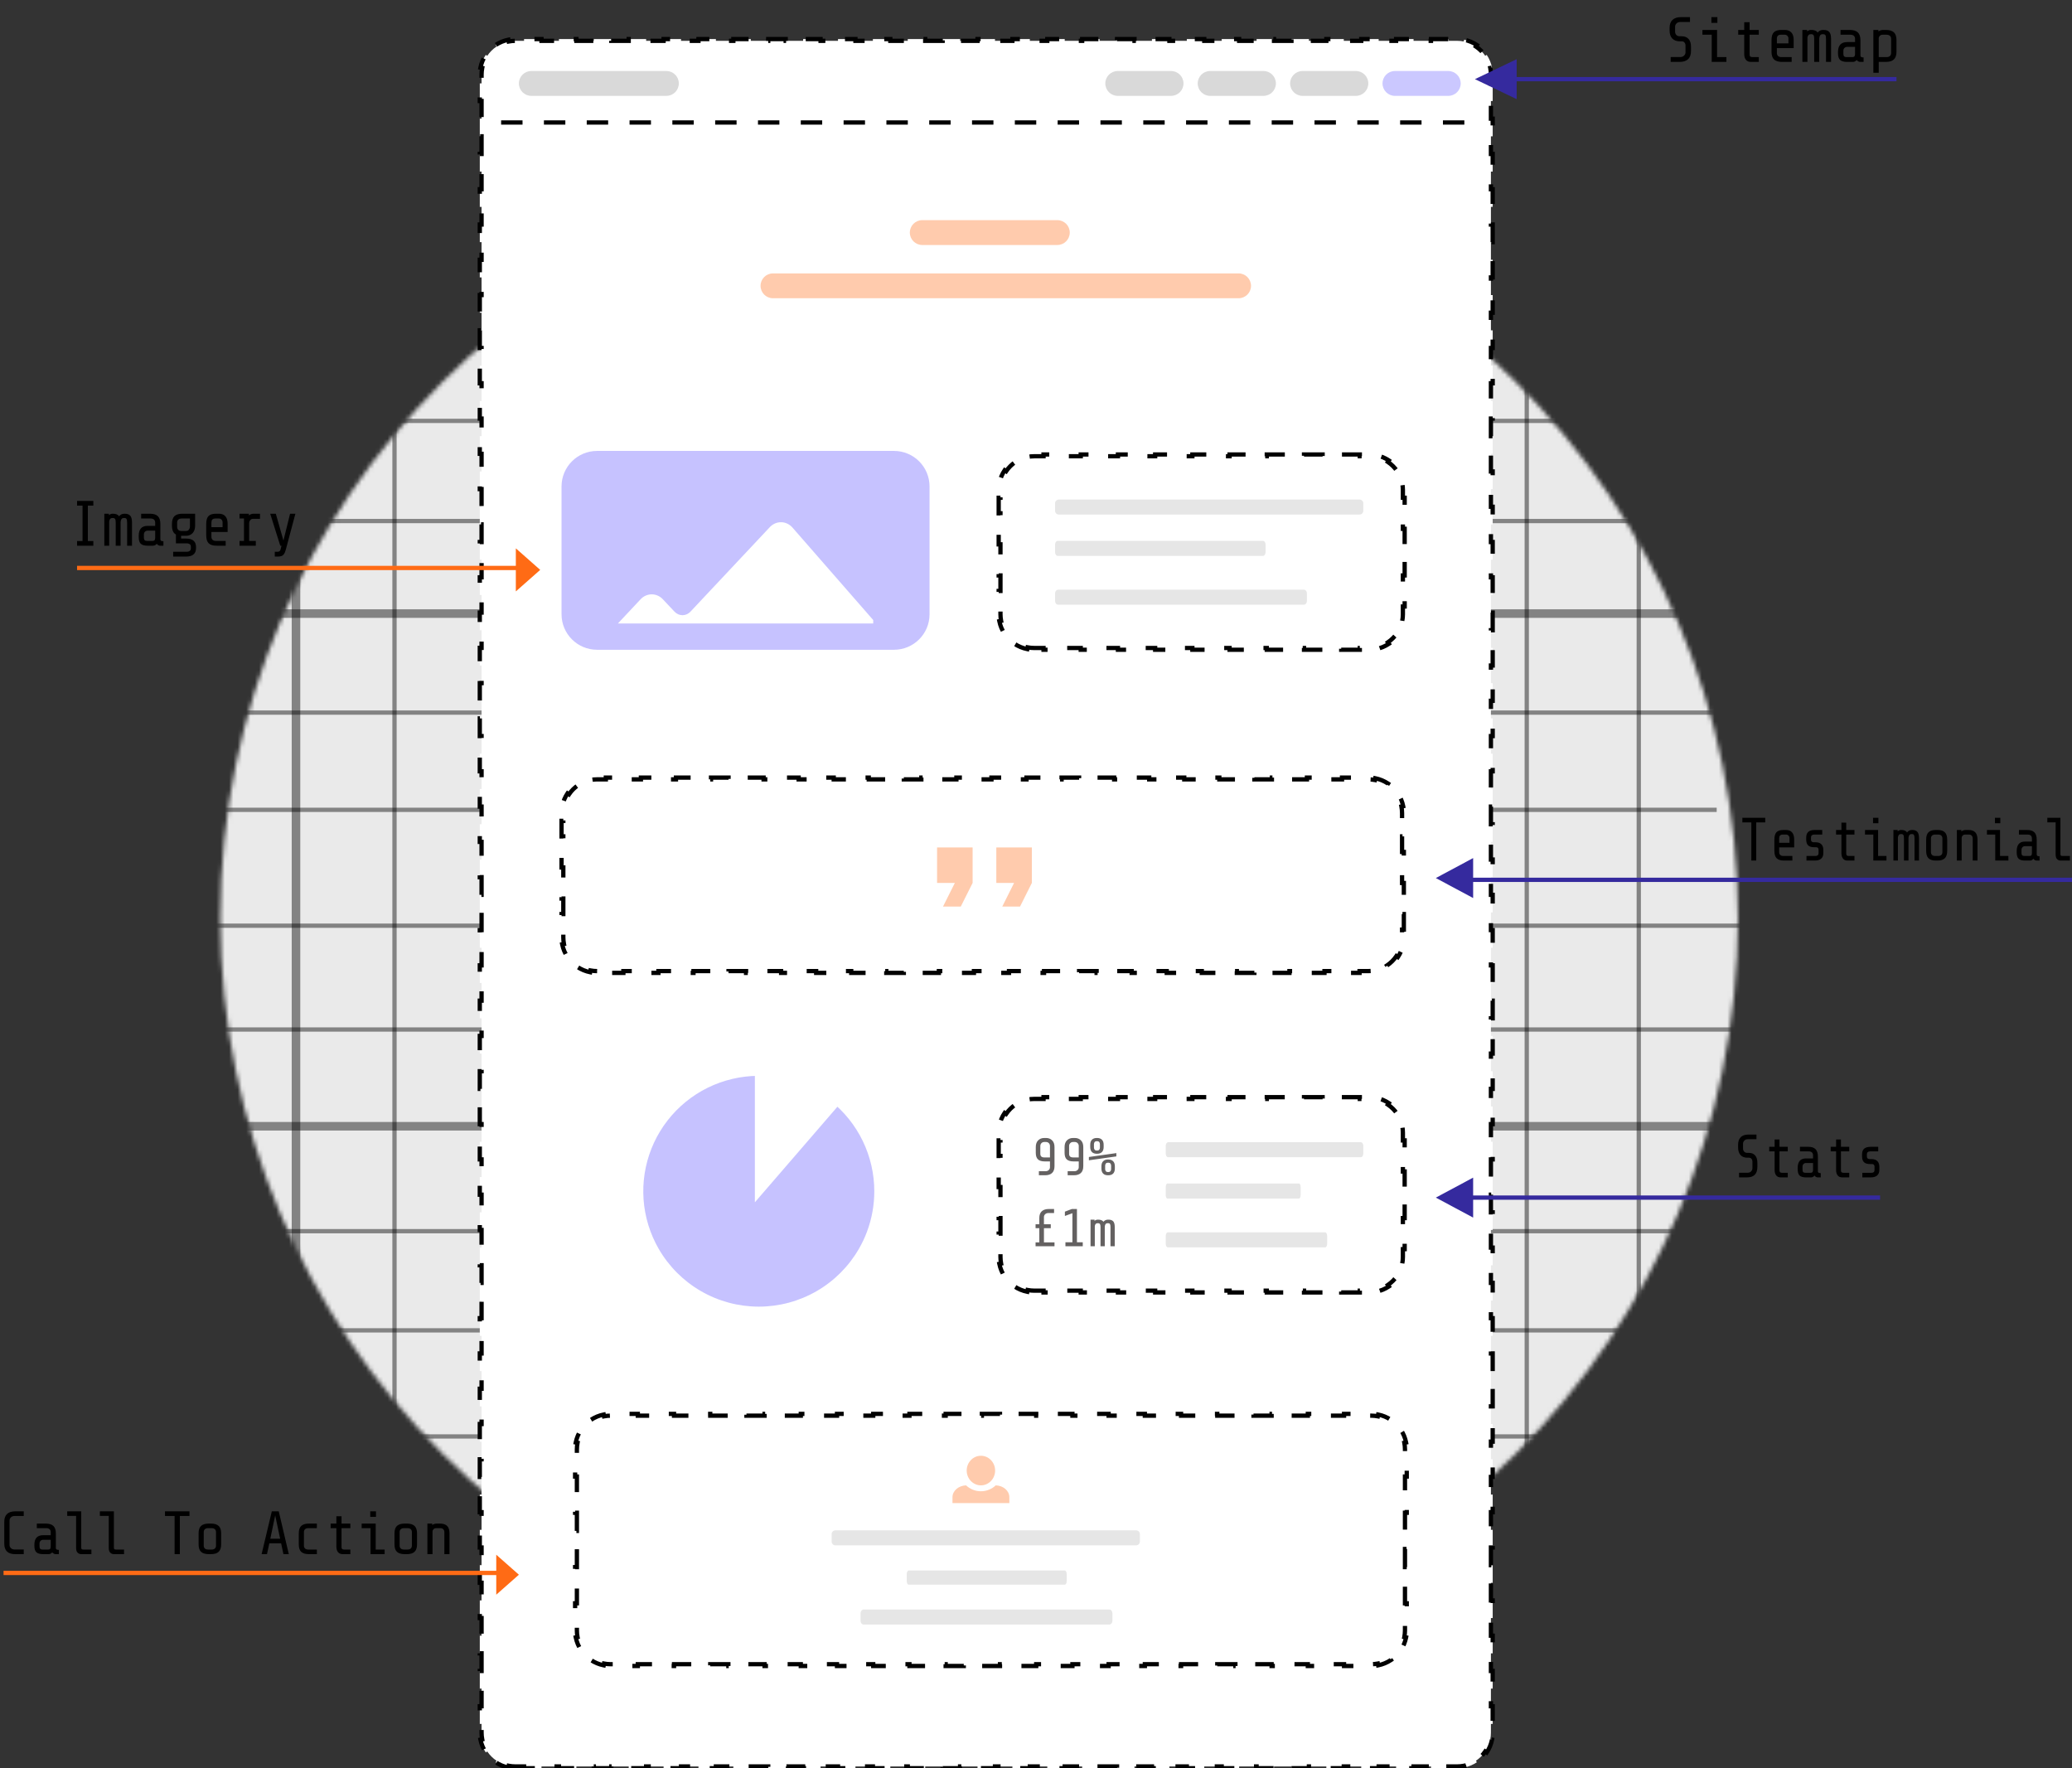 <svg width="484" height="413" viewBox="0 0 484 413" fill="none" xmlns="http://www.w3.org/2000/svg">
<rect x="0" y="0" width="484" height="413" fill="#333333" stroke="none"/>
<g id="hero-image 1" clip-path="url(#clip0_72_1456)">
<g id="Mask group">
<mask id="mask0_72_1456" style="mask-type:alpha" maskUnits="userSpaceOnUse" x="51" y="37" width="355" height="355">
<g id="Group">
<path id="Vector" d="M228.717 391.438C326.607 391.438 405.962 312.166 405.962 214.379C405.962 116.591 326.607 37.319 228.717 37.319C130.827 37.319 51.472 116.591 51.472 214.379C51.472 312.166 130.827 391.438 228.717 391.438Z" fill="#D9D9D9"/>
</g>
</mask>
<g mask="url(#mask0_72_1456)">
<g id="Group_2">
<path id="Vector_2" d="M436.275 32.273H45.578V398.167H436.275V32.273Z" fill="#EAEAEA"/>
<path id="Vector_3" d="M45.156 74.444H408.16" stroke="black" stroke-opacity="0.44"/>
<path id="Vector_4" d="M48.104 52.886H411.108" stroke="black" stroke-opacity="0.44"/>
<path id="Vector_5" d="M44.736 98.307H407.74" stroke="black" stroke-opacity="0.44"/>
<path id="Vector_6" d="M41.367 143.314H404.372" stroke="black" stroke-opacity="0.44" stroke-width="2"/>
<path id="Vector_7" d="M37.999 189.151H401.004" stroke="black" stroke-opacity="0.44"/>
<path id="Vector_8" d="M34.631 240.46H409.33" stroke="black" stroke-opacity="0.44"/>
<path id="Vector_9" d="M31.263 287.563H394.267" stroke="black" stroke-opacity="0.44"/>
<path id="Vector_10" d="M27.895 335.508H390.899" stroke="black" stroke-opacity="0.44"/>
<path id="Vector_11" d="M27.895 377.991H390.899" stroke="black" stroke-opacity="0.44" stroke-width="2"/>
<path id="Vector_12" d="M45.156 121.701H408.16" stroke="black" stroke-opacity="0.44"/>
<path id="Vector_13" d="M46.42 166.44H409.424" stroke="black" stroke-opacity="0.44"/>
<path id="Vector_14" d="M45.156 216.215H408.16" stroke="black" stroke-opacity="0.44"/>
<path id="Vector_15" d="M45.156 263.057H408.16" stroke="black" stroke-opacity="0.44" stroke-width="2"/>
<path id="Vector_16" d="M45.156 310.729H408.16" stroke="black" stroke-opacity="0.44"/>
<path id="Vector_17" d="M45.156 357.986H408.16" stroke="black" stroke-opacity="0.44"/>
<path id="Vector_18" d="M92.152 -19.393V405.632" stroke="black" stroke-opacity="0.44"/>
<path id="Vector_19" d="M117.564 -17.355V407.671" stroke="black" stroke-opacity="0.44"/>
<path id="Vector_20" d="M69.142 -16.514V408.512" stroke="black" stroke-opacity="0.44" stroke-width="2"/>
<path id="Vector_21" d="M170.611 -15.672V409.353" stroke="black" stroke-opacity="0.44"/>
<path id="Vector_22" d="M223.659 -13.99V411.035" stroke="black" stroke-opacity="0.44"/>
<path id="Vector_23" d="M276.706 -12.308V412.718" stroke="black" stroke-opacity="0.44"/>
<path id="Vector_24" d="M330.169 -10.626V414.4" stroke="black" stroke-opacity="0.44" stroke-width="2"/>
<path id="Vector_25" d="M382.801 -8.943V416.083" stroke="black" stroke-opacity="0.44"/>
<path id="Vector_26" d="M145.049 -19.466V405.634" stroke="black" stroke-opacity="0.44"/>
<path id="Vector_27" d="M198.361 -19.466V405.634" stroke="black" stroke-opacity="0.44" stroke-width="2"/>
<path id="Vector_28" d="M250.843 -19.466V405.634" stroke="black" stroke-opacity="0.44"/>
<path id="Vector_29" d="M303.741 -19.466V405.634" stroke="black" stroke-opacity="0.44"/>
<path id="Vector_30" d="M356.637 -19.466L356.638 405.634" stroke="black" stroke-opacity="0.44"/>
</g>
</g>
</g>
<path id="Vector_31" d="M120.377 412.585C119.85 412.585 119.335 412.534 118.837 412.435L118.757 412.842C117.668 412.627 116.656 412.199 115.765 411.603L115.996 411.258C115.136 410.683 114.395 409.943 113.819 409.084L113.474 409.315C112.877 408.425 112.449 407.414 112.233 406.326L112.641 406.245C112.542 405.748 112.491 405.233 112.491 404.707V402.647H112.075V398.527H112.491V394.407H112.075V390.287H112.491V386.167H112.075V382.047H112.491V377.926H112.075V373.806H112.491V369.686H112.075V365.566H112.491V361.445H112.075V357.325H112.491V353.205H112.075V349.085H112.491V344.965H112.075V340.845H112.491V336.725H112.075V332.605H112.491V328.484H112.075V324.364H112.491V320.244H112.075V316.124H112.491V312.004H112.075V307.884H112.491V303.764H112.075V299.644H112.491V295.524H112.075V291.404H112.491V287.284H112.075V283.163H112.491V279.043H112.075V274.923H112.491V270.803H112.075V266.683H112.491V262.563H112.075V258.443H112.491V254.323H112.075V250.203H112.491V246.082H112.075V241.962H112.491V237.842H112.075V233.722H112.491V229.601H112.075V225.481H112.491V221.361H112.075V217.241H112.491V213.121H112.075V209.001H112.491V204.881H112.075V200.761H112.491V196.641H112.075V192.521H112.491V188.401H112.075V184.281H112.491V180.16H112.075V176.04H112.491V171.92H112.075V167.8H112.491V163.68H112.075V159.56H112.491V155.44H112.075V151.32H112.491V147.2H112.075V143.08H112.491V138.96H112.075V134.84H112.491V130.719H112.075V126.599H112.491V122.479H112.075V118.359H112.491V114.238H112.075V110.118H112.491V105.998H112.075V101.878H112.491V97.758H112.075V93.638H112.491V89.518H112.075V85.398H112.491V81.278H112.075V77.158H112.491V73.038H112.075V68.917H112.491V64.797H112.075V60.677H112.491V56.557H112.075V52.437H112.491V48.317H112.075V44.197H112.491V40.077H112.075V35.956H112.491V31.836H112.075V27.716H112.491V23.596H112.075V19.476H112.491V17.416C112.491 16.889 112.542 16.375 112.641 15.878L112.233 15.797C112.449 14.709 112.877 13.698 113.474 12.808L113.819 13.039C114.395 12.179 115.136 11.439 115.996 10.864L115.765 10.519C116.656 9.924 117.668 9.496 118.757 9.28L118.837 9.687C119.335 9.589 119.85 9.537 120.377 9.537H122.415V9.123H126.488V9.537H130.563V9.123H134.637V9.537H138.71V9.123H142.785V9.537H146.859V9.123H150.933V9.537H155.007V9.123H159.081V9.537H163.155V9.123H167.229V9.537H171.304V9.123H175.377V9.537H179.451V9.123H183.526V9.537H187.599V9.123H191.674V9.537H195.748V9.123H199.821V9.537H203.896V9.123H207.97V9.537H212.044V9.123H216.118V9.537H220.192V9.123H224.266V9.537H228.34V9.123H232.415V9.537H236.488V9.123H240.563V9.537H244.637V9.123H248.71V9.537H252.785V9.123H256.859V9.537H260.933V9.123H265.007V9.537H269.081V9.123H273.155V9.537H277.229V9.123H281.304V9.537H285.377V9.123H289.451V9.537H293.526V9.123H297.599V9.537H301.674V9.123H305.748V9.537H309.822V9.123H313.896V9.537H317.97V9.123H322.044V9.537H326.118V9.123H330.193V9.537H334.266V9.123H338.34V9.537H340.377C340.905 9.537 341.419 9.589 341.917 9.687L341.998 9.28C343.087 9.496 344.099 9.924 344.99 10.519L344.759 10.864C345.619 11.439 346.36 12.179 346.936 13.039L347.281 12.808C347.877 13.698 348.306 14.709 348.522 15.797L348.114 15.878C348.213 16.375 348.264 16.889 348.264 17.416V19.476H348.679V23.596H348.264V27.716H348.679V31.836H348.264V35.956H348.679V40.076H348.264V44.197H348.679V48.316H348.264V52.437H348.679V56.557H348.264V60.677H348.679V64.797H348.264V68.917H348.679V73.037H348.264V77.157H348.679V81.278H348.264V85.397H348.679V89.518H348.264V93.638H348.679V97.758H348.264V101.878H348.679V105.998H348.264V110.118H348.679V114.238H348.264V118.359H348.679V122.479H348.264V126.599H348.679V130.719H348.264V134.839H348.679V138.96H348.264V143.08H348.679V147.2H348.264V151.32H348.679V155.44H348.264V159.56H348.679V163.68H348.264V167.8H348.679V171.92H348.264V176.04H348.679V180.16H348.264V184.28H348.679V188.4H348.264V192.521H348.679V196.641H348.264V200.761H348.679V204.881H348.264V209.001H348.679V213.121H348.264V217.241H348.679V221.361H348.264V225.481H348.679V229.601H348.264V233.722H348.679V237.842H348.264V241.962H348.679V246.082H348.264V250.203H348.679V254.323H348.264V258.443H348.679V262.563H348.264V266.683H348.679V270.803H348.264V274.923H348.679V279.043H348.264V283.163H348.679V287.283H348.264V291.403H348.679V295.524H348.264V299.644H348.679V303.764H348.264V307.884H348.679V312.004H348.264V316.124H348.679V320.244H348.264V324.364H348.679V328.484H348.264V332.604H348.679V336.724H348.264V340.844H348.679V344.964H348.264V349.085H348.679V353.205H348.264V357.325H348.679V361.445H348.264V365.566H348.679V369.686H348.264V373.806H348.679V377.926H348.264V382.046H348.679V386.166H348.264V390.286H348.679V394.406H348.264V398.527H348.679V402.647H348.264V404.707C348.264 405.233 348.213 405.748 348.114 406.245L348.522 406.326C348.306 407.414 347.877 408.425 347.281 409.315L346.936 409.084C346.36 409.943 345.619 410.683 344.759 411.258L344.99 411.603C344.099 412.199 343.087 412.627 341.998 412.842L341.917 412.435C341.419 412.534 340.905 412.585 340.377 412.585H338.34V413H334.266V412.585H330.192V413H326.118V412.585H322.044V413H317.97V412.585H313.896V413H309.821V412.585H305.748V413H301.674V412.585H297.599V413H293.526V412.585H289.451V413H285.377V412.585H281.304V413H277.229V412.585H273.155V413H269.081V412.585H265.007V413H260.933V412.585H256.859V413H252.785V412.585H248.71V413H244.637V412.585H240.563V413H236.488V412.585H232.415V413H228.34V412.585H224.266V413H220.192V412.585H216.118V413H212.044V412.585H207.97V413H203.896V412.585H199.821V413H195.748V412.585H191.674V413H187.599V412.585H183.526V413H179.451V412.585H175.377V413H171.304V412.585H167.229V413H163.155V412.585H159.081V413H155.007V412.585H150.932V413H146.859V412.585H142.785V413H138.71V412.585H134.637V413H130.562V412.585H126.488V413H122.415V412.585H120.377Z" fill="white" stroke="black" stroke-dasharray="5 5"/>
<path id="Vector_32" d="M241.585 301.457C241.058 301.457 240.543 301.405 240.045 301.307L239.964 301.714C238.875 301.498 237.863 301.07 236.972 300.475L237.203 300.13C236.343 299.554 235.603 298.815 235.026 297.955L234.681 298.186C234.085 297.296 233.657 296.285 233.441 295.197L233.848 295.117C233.75 294.619 233.698 294.105 233.698 293.578V291.764H233.283V288.136H233.698V284.507H233.283V280.88H233.698V277.251H233.283V273.623H233.698V269.994H233.283V266.367H233.698V264.552C233.698 264.026 233.75 263.511 233.848 263.014L233.441 262.933C233.657 261.845 234.085 260.834 234.681 259.945L235.026 260.175C235.603 259.316 236.343 258.576 237.203 258.001L236.972 257.656C237.863 257.06 238.875 256.632 239.964 256.417L240.045 256.824C240.543 256.725 241.058 256.674 241.585 256.674H243.758V256.259H248.104V256.674H252.45V256.259H256.796V256.674H261.143V256.259H265.489V256.674H269.835V256.259H274.181V256.674H278.527V256.259H282.873V256.674H287.219V256.259H291.565V256.674H295.911V256.259H300.257V256.674H304.603V256.259H308.949V256.674H313.295V256.259H317.641V256.674H319.814C320.342 256.674 320.856 256.725 321.354 256.824L321.434 256.417C322.523 256.632 323.536 257.06 324.427 257.656L324.196 258.001C325.056 258.576 325.797 259.316 326.373 260.175L326.717 259.945C327.314 260.834 327.743 261.845 327.958 262.933L327.551 263.014C327.65 263.511 327.701 264.026 327.701 264.552V266.367H328.116V269.994H327.701V273.623H328.116V277.251H327.701V280.88H328.116V284.507H327.701V288.136H328.116V291.764H327.701V293.578C327.701 294.105 327.65 294.619 327.551 295.117L327.958 295.197C327.743 296.285 327.314 297.296 326.717 298.186L326.373 297.955C325.797 298.815 325.056 299.554 324.196 300.13L324.427 300.475C323.536 301.07 322.523 301.498 321.434 301.714L321.354 301.307C320.856 301.405 320.342 301.457 319.814 301.457H317.641V301.872H313.295V301.457H308.949V301.872H304.603V301.457H300.257V301.872H295.911V301.457H291.565V301.872H287.219V301.457H282.873V301.872H278.527V301.457H274.181V301.872H269.835V301.457H265.489V301.872H261.143V301.457H256.796V301.872H252.45V301.457H248.104V301.872H243.758V301.457H241.585Z" fill="white" stroke="black" stroke-dasharray="5 5"/>
<path id="Vector_33" d="M139.472 226.818C138.945 226.818 138.43 226.767 137.932 226.668L137.851 227.075C136.762 226.86 135.75 226.432 134.859 225.836L135.09 225.491C134.23 224.916 133.489 224.176 132.913 223.317L132.568 223.547C131.972 222.658 131.543 221.647 131.328 220.559L131.735 220.478C131.636 219.981 131.585 219.466 131.585 218.94V217.125H131.17V213.498H131.585V209.869H131.17V206.241H131.585V202.612H131.17V198.985H131.585V195.356H131.17V191.728H131.585V189.914C131.585 189.387 131.636 188.873 131.735 188.375L131.328 188.295C131.543 187.207 131.972 186.196 132.568 185.306L132.913 185.537C133.489 184.677 134.23 183.938 135.09 183.362L134.859 183.017C135.75 182.422 136.762 181.994 137.851 181.778L137.932 182.185C138.43 182.087 138.945 182.035 139.472 182.035H141.519V181.62H145.613V182.035H149.708V181.62H153.802V182.035H157.896V181.62H161.991V182.035H166.085V181.62H170.18V182.035H174.273V181.62H178.368V182.035H182.462V181.62H186.557V182.035H190.651V181.62H194.746V182.035H198.839V181.62H202.934V182.035H207.028V181.62H211.123V182.035H215.217V181.62H219.311V182.035H223.405V181.62H227.5V182.035H231.594V181.62H235.689V182.035H239.783V181.62H243.877V182.035H247.972V181.62H252.066V182.035H256.161V181.62H260.255V182.035H264.349V181.62H268.443V182.035H272.538V181.62H276.632V182.035H280.727V181.62H284.821V182.035H288.915V181.62H293.009V182.035H297.104V181.62H301.198V182.035H305.293V181.62H309.387V182.035H313.481V181.62H317.575V182.035H319.623C320.15 182.035 320.665 182.087 321.163 182.185L321.243 181.778C322.332 181.994 323.344 182.422 324.235 183.017L324.004 183.362C324.864 183.938 325.605 184.677 326.181 185.537L326.526 185.306C327.123 186.196 327.551 187.207 327.767 188.295L327.359 188.375C327.458 188.873 327.509 189.387 327.509 189.914V191.728H327.925V195.356H327.509V198.985H327.925V202.612H327.509V206.241H327.925V209.869H327.509V213.498H327.925V217.125H327.509V218.94C327.509 219.466 327.458 219.981 327.359 220.478L327.767 220.559C327.551 221.647 327.123 222.658 326.526 223.547L326.181 223.317C325.605 224.176 324.864 224.916 324.004 225.491L324.235 225.836C323.344 226.432 322.332 226.86 321.243 227.075L321.163 226.668C320.665 226.767 320.15 226.818 319.623 226.818H317.575V227.233H313.481V226.818H309.386V227.233H305.293V226.818H301.198V227.233H297.104V226.818H293.009V227.233H288.915V226.818H284.821V227.233H280.727V226.818H276.632V227.233H272.538V226.818H268.443V227.233H264.349V226.818H260.255V227.233H256.161V226.818H252.066V227.233H247.972V226.818H243.877V227.233H239.783V226.818H235.689V227.233H231.594V226.818H227.5V227.233H223.405V226.818H219.311V227.233H215.217V226.818H211.123V227.233H207.028V226.818H202.934V227.233H198.839V226.818H194.746V227.233H190.651V226.818H186.557V227.233H182.462V226.818H178.368V227.233H174.273V226.818H170.18V227.233H166.085V226.818H161.991V227.233H157.896V226.818H153.802V227.233H149.707V226.818H145.613V227.233H141.519V226.818H139.472Z" fill="white" stroke="black" stroke-dasharray="5 5"/>
<path id="Vector_34" d="M142.642 388.706C142.114 388.706 141.6 388.654 141.102 388.556L141.021 388.963C139.932 388.747 138.92 388.319 138.029 387.724L138.26 387.379C137.4 386.803 136.659 386.064 136.083 385.204L135.738 385.435C135.142 384.545 134.713 383.534 134.497 382.446L134.905 382.366C134.806 381.868 134.755 381.354 134.755 380.827V378.713H134.34V374.483H134.755V370.254H134.34V366.024H134.755V361.794H134.34V357.565H134.755V353.335H134.34V349.106H134.755V344.876H134.34V340.647H134.755V338.532C134.755 338.006 134.806 337.491 134.905 336.994L134.497 336.913C134.713 335.825 135.142 334.814 135.738 333.924L136.083 334.155C136.659 333.296 137.4 332.556 138.26 331.981L138.029 331.636C138.92 331.04 139.932 330.612 141.021 330.397L141.102 330.804C141.6 330.705 142.114 330.654 142.642 330.654H144.757V330.239H148.987V330.654H153.216V330.239H157.446V330.654H161.677V330.239H165.907V330.654H170.137V330.239H174.366V330.654H178.597V330.239H182.827V330.654H187.057V330.239H191.286V330.654H195.516V330.239H199.747V330.654H203.977V330.239H208.206V330.654H212.436V330.239H216.667V330.654H220.897V330.239H225.127V330.654H229.356V330.239H233.587V330.654H237.817V330.239H242.047V330.654H246.276V330.239H250.507V330.654H254.737V330.239H258.967V330.654H263.197V330.239H267.427V330.654H271.657V330.239H275.887V330.654H280.117V330.239H284.347V330.654H288.577V330.239H292.807V330.654H297.037V330.239H301.267V330.654H305.497V330.239H309.727V330.654H313.957V330.239H318.187V330.654H320.302C320.829 330.654 321.344 330.705 321.842 330.804L321.922 330.397C323.012 330.612 324.024 331.04 324.914 331.636L324.684 331.981C325.544 332.556 326.284 333.296 326.86 334.155L327.206 333.924C327.802 334.814 328.23 335.825 328.446 336.913L328.038 336.994C328.137 337.491 328.189 338.006 328.189 338.532V340.647H328.604V344.876H328.189V349.106H328.604V353.335H328.189V357.565H328.604V361.794H328.189V366.024H328.604V370.254H328.189V374.483H328.604V378.713H328.189V380.827C328.189 381.354 328.137 381.868 328.038 382.366L328.446 382.446C328.23 383.534 327.802 384.545 327.206 385.435L326.86 385.204C326.284 386.064 325.544 386.803 324.684 387.379L324.914 387.724C324.024 388.319 323.012 388.747 321.922 388.963L321.842 388.556C321.344 388.654 320.829 388.706 320.302 388.706H318.187V389.12H313.957V388.706H309.727V389.12H305.497V388.706H301.266V389.12H297.037V388.706H292.807V389.12H288.577V388.706H284.346V389.12H280.117V388.706H275.887V389.12H271.657V388.706H267.427V389.12H263.197V388.706H258.967V389.12H254.737V388.706H250.507V389.12H246.276V388.706H242.047V389.12H237.817V388.706H233.587V389.12H229.356V388.706H225.127V389.12H220.897V388.706H216.667V389.12H212.436V388.706H208.206V389.12H203.977V388.706H199.747V389.12H195.516V388.706H191.286V389.12H187.057V388.706H182.827V389.12H178.596V388.706H174.366V389.12H170.137V388.706H165.907V389.12H161.676V388.706H157.446V389.12H153.216V388.706H148.987V389.12H144.756V388.706H142.642Z" fill="white" stroke="black" stroke-dasharray="5 5"/>
<path id="Vector_35" d="M265.378 357.436C265.495 357.436 265.611 357.458 265.718 357.502C265.826 357.547 265.924 357.612 266.007 357.693C266.09 357.774 266.154 357.871 266.199 357.977C266.244 358.083 266.267 358.198 266.267 358.313V360.067C266.267 360.3 266.173 360.523 266.007 360.687C265.84 360.852 265.614 360.945 265.378 360.945H195.153C195.036 360.945 194.921 360.921 194.813 360.877C194.705 360.833 194.607 360.769 194.525 360.687C194.442 360.606 194.376 360.509 194.331 360.403C194.287 360.297 194.264 360.182 194.264 360.067V358.313C194.264 358.198 194.287 358.083 194.331 357.977C194.376 357.871 194.442 357.774 194.525 357.693C194.607 357.612 194.705 357.547 194.813 357.502C194.921 357.458 195.036 357.436 195.153 357.436H265.378Z" fill="#E6E6E6"/>
<path id="Vector_36" d="M248.707 366.814C248.768 366.814 248.827 366.835 248.883 366.877C248.94 366.918 248.99 366.98 249.033 367.057C249.076 367.133 249.11 367.225 249.133 367.325C249.156 367.426 249.168 367.534 249.168 367.643V369.302C249.168 369.521 249.12 369.732 249.033 369.888C248.947 370.043 248.829 370.131 248.707 370.131H212.271C212.21 370.131 212.151 370.109 212.094 370.068C212.038 370.026 211.988 369.965 211.945 369.888C211.902 369.811 211.868 369.72 211.845 369.618C211.822 369.518 211.809 369.41 211.809 369.302V367.643C211.809 367.534 211.822 367.426 211.845 367.325C211.868 367.225 211.902 367.133 211.945 367.057C211.988 366.98 212.038 366.918 212.094 366.877C212.151 366.835 212.21 366.814 212.271 366.814H248.707Z" fill="#E6E6E6"/>
<path id="Vector_37" d="M259.123 375.936C259.218 375.936 259.313 375.959 259.401 376.002C259.489 376.046 259.568 376.111 259.637 376.192C259.704 376.275 259.757 376.371 259.793 376.478C259.83 376.584 259.849 376.697 259.849 376.813V378.568C259.849 378.8 259.773 379.023 259.637 379.188C259.5 379.352 259.315 379.444 259.123 379.444H201.743C201.648 379.444 201.554 379.422 201.466 379.378C201.377 379.334 201.298 379.269 201.23 379.188C201.162 379.106 201.109 379.01 201.073 378.903C201.036 378.796 201.017 378.683 201.017 378.568V376.813C201.017 376.697 201.036 376.584 201.073 376.478C201.109 376.371 201.162 376.275 201.23 376.192C201.298 376.111 201.377 376.046 201.466 376.002C201.554 375.959 201.648 375.936 201.743 375.936H259.123Z" fill="#E6E6E6"/>
<path id="Vector_38" d="M117.057 28.611H344.528" stroke="black" stroke-dasharray="5 5"/>
<path id="Vector_39" d="M155.66 16.586H124.113C122.508 16.586 121.208 17.886 121.208 19.489C121.208 21.092 122.508 22.392 124.113 22.392H155.66C157.265 22.392 158.566 21.092 158.566 19.489C158.566 17.886 157.265 16.586 155.66 16.586Z" fill="#D9D9D9"/>
<path id="Vector_40" d="M316.717 16.586H304.264C302.659 16.586 301.358 17.886 301.358 19.489C301.358 21.092 302.659 22.392 304.264 22.392H316.717C318.322 22.392 319.623 21.092 319.623 19.489C319.623 17.886 318.322 16.586 316.717 16.586Z" fill="#D9D9D9"/>
<path id="Vector_41" d="M273.547 16.586H261.094C259.49 16.586 258.189 17.886 258.189 19.489C258.189 21.092 259.49 22.392 261.094 22.392H273.547C275.152 22.392 276.453 21.092 276.453 19.489C276.453 17.886 275.152 16.586 273.547 16.586Z" fill="#D9D9D9"/>
<path id="Vector_42" d="M338.302 16.586H325.849C324.244 16.586 322.943 17.886 322.943 19.489C322.943 21.092 324.244 22.392 325.849 22.392H338.302C339.907 22.392 341.208 21.092 341.208 19.489C341.208 17.886 339.907 16.586 338.302 16.586Z" fill="#6C63FF" fill-opacity="0.35"/>
<path id="Vector_43" d="M295.132 16.586H282.679C281.074 16.586 279.774 17.886 279.774 19.489C279.774 21.092 281.074 22.392 282.679 22.392H295.132C296.737 22.392 298.038 21.092 298.038 19.489C298.038 17.886 296.737 16.586 295.132 16.586Z" fill="#D9D9D9"/>
<g id="image-5">
<path id="Vector_44" d="M241.95 267.911C241.95 267.231 242.137 266.708 242.511 266.344C242.884 265.979 243.353 265.796 243.918 265.796H244.354C244.918 265.796 245.387 265.979 245.761 266.344C246.134 266.708 246.321 267.231 246.321 267.911V272.389C246.321 273.094 246.13 273.625 245.748 273.982C245.375 274.33 244.827 274.504 244.105 274.504H242.672V273.559H244.229C244.536 273.559 244.785 273.467 244.976 273.285C245.167 273.102 245.263 272.883 245.263 272.626V271.27H244.042C243.328 271.27 242.801 271.112 242.461 270.797C242.12 270.482 241.95 269.976 241.95 269.279V267.911ZM245.263 267.675C245.263 267.409 245.175 267.185 245.001 267.003C244.827 266.82 244.59 266.729 244.291 266.729H243.98C243.681 266.729 243.445 266.82 243.27 267.003C243.096 267.185 243.009 267.409 243.009 267.675V269.516C243.009 269.773 243.083 269.976 243.233 270.125C243.391 270.266 243.619 270.337 243.918 270.337H245.263V267.675ZM248.676 267.911C248.676 267.231 248.862 266.708 249.236 266.344C249.61 265.979 250.079 265.796 250.643 265.796H251.079C251.643 265.796 252.113 265.979 252.486 266.344C252.86 266.708 253.046 267.231 253.046 267.911V272.389C253.046 273.094 252.856 273.625 252.474 273.982C252.1 274.33 251.552 274.504 250.83 274.504H249.398V273.559H250.954C251.262 273.559 251.511 273.467 251.702 273.285C251.893 273.102 251.988 272.883 251.988 272.626V271.27H250.768C250.054 271.27 249.526 271.112 249.186 270.797C248.846 270.482 248.676 269.976 248.676 269.279V267.911ZM251.988 267.675C251.988 267.409 251.901 267.185 251.726 267.003C251.552 266.82 251.316 266.729 251.017 266.729H250.705C250.406 266.729 250.17 266.82 249.996 267.003C249.821 267.185 249.734 267.409 249.734 267.675V269.516C249.734 269.773 249.809 269.976 249.958 270.125C250.116 270.266 250.344 270.337 250.643 270.337H251.988V267.675ZM257.803 267.886C257.803 268.409 257.671 268.807 257.405 269.08C257.139 269.346 256.766 269.478 256.284 269.478H256.185C255.703 269.478 255.33 269.346 255.064 269.08C254.798 268.807 254.665 268.409 254.665 267.886V267.388C254.665 266.866 254.798 266.472 255.064 266.207C255.33 265.933 255.703 265.796 256.185 265.796H256.284C256.766 265.796 257.139 265.933 257.405 266.207C257.671 266.472 257.803 266.866 257.803 267.388V267.886ZM256.932 267.252C256.932 267.044 256.878 266.874 256.77 266.742C256.662 266.609 256.5 266.543 256.284 266.543H256.185C255.969 266.543 255.807 266.609 255.699 266.742C255.591 266.874 255.537 267.044 255.537 267.252V268.023C255.537 268.23 255.591 268.4 255.699 268.533C255.807 268.666 255.969 268.732 256.185 268.732H256.284C256.5 268.732 256.662 268.666 256.77 268.533C256.878 268.4 256.932 268.23 256.932 268.023V267.252ZM260.767 269.329V270.1L254.354 271.008V270.237L260.767 269.329ZM260.419 272.912C260.419 273.434 260.286 273.832 260.02 274.106C259.754 274.371 259.381 274.504 258.899 274.504H258.8C258.318 274.504 257.945 274.371 257.679 274.106C257.413 273.832 257.28 273.434 257.28 272.912V272.414C257.28 271.892 257.413 271.498 257.679 271.232C257.945 270.959 258.318 270.822 258.8 270.822H258.899C259.381 270.822 259.754 270.959 260.02 271.232C260.286 271.498 260.419 271.892 260.419 272.414V272.912ZM259.547 272.277C259.547 272.07 259.493 271.9 259.385 271.767C259.277 271.635 259.115 271.568 258.899 271.568H258.8C258.584 271.568 258.422 271.635 258.314 271.767C258.206 271.9 258.152 272.07 258.152 272.277V273.049C258.152 273.256 258.206 273.426 258.314 273.559C258.422 273.691 258.584 273.758 258.8 273.758H258.899C259.115 273.758 259.277 273.691 259.385 273.559C259.493 273.426 259.547 273.256 259.547 273.049V272.277Z" fill="#646161"/>
<path id="Vector_45" d="M242.772 284.497C242.772 283.792 242.963 283.266 243.345 282.917C243.735 282.561 244.291 282.383 245.014 282.383H246.221V283.328H244.889C244.582 283.328 244.333 283.419 244.142 283.602C243.951 283.784 243.855 284.004 243.855 284.261V285.953H245.449V286.861H243.855V290.182H246.321V291.09H241.9V290.182H242.772V286.861H241.9V285.953H242.772V284.497ZM250.506 290.157V283.365L248.75 284.012V283.005L250.382 282.383H251.565V290.157H252.922V291.09H248.875V290.157H250.506ZM255.674 284.87V285.157C255.89 284.966 256.147 284.87 256.446 284.87H256.521C257.102 284.87 257.513 285.036 257.754 285.368C258.028 285.036 258.389 284.87 258.837 284.87H258.912C259.418 284.87 259.792 284.999 260.033 285.256C260.273 285.513 260.394 285.969 260.394 286.624V291.09H259.397V286.612C259.397 286.272 259.36 286.036 259.285 285.903C259.219 285.77 259.061 285.704 258.812 285.704H258.737C258.488 285.704 258.314 285.791 258.214 285.965C258.123 286.131 258.073 286.318 258.065 286.525V291.09H257.069V286.612C257.069 286.264 257.027 286.027 256.944 285.903C256.861 285.77 256.712 285.704 256.496 285.704H256.421C256.172 285.704 255.998 285.779 255.898 285.928C255.799 286.069 255.745 286.231 255.736 286.413V291.09H254.74V284.87H255.674Z" fill="#646161"/>
<path id="Vector_46" d="M317.888 266.785C317.962 266.785 318.036 266.808 318.106 266.852C318.175 266.896 318.237 266.961 318.29 267.042C318.343 267.123 318.386 267.22 318.414 267.326C318.443 267.433 318.457 267.547 318.457 267.662V269.416C318.457 269.649 318.397 269.872 318.29 270.037C318.183 270.202 318.039 270.294 317.888 270.294H272.871C272.797 270.294 272.723 270.271 272.654 270.227C272.584 270.182 272.522 270.119 272.469 270.037C272.416 269.955 272.374 269.858 272.345 269.752C272.317 269.646 272.302 269.531 272.302 269.416V267.662C272.302 267.547 272.317 267.433 272.345 267.326C272.374 267.22 272.416 267.123 272.469 267.042C272.522 266.961 272.584 266.896 272.654 266.852C272.723 266.808 272.797 266.785 272.871 266.785H317.888Z" fill="#E6E6E6"/>
<path id="Vector_47" d="M303.433 276.434C303.485 276.434 303.535 276.456 303.583 276.5C303.63 276.545 303.672 276.609 303.709 276.691C303.744 276.772 303.774 276.869 303.793 276.975C303.813 277.082 303.822 277.196 303.822 277.311V279.065C303.822 279.297 303.782 279.521 303.709 279.686C303.636 279.85 303.537 279.943 303.433 279.943H272.691C272.64 279.943 272.589 279.919 272.542 279.875C272.494 279.832 272.452 279.767 272.416 279.686C272.38 279.604 272.351 279.507 272.332 279.401C272.312 279.294 272.302 279.181 272.302 279.065V277.311C272.302 277.196 272.312 277.082 272.332 276.975C272.351 276.869 272.38 276.772 272.416 276.691C272.452 276.609 272.494 276.545 272.542 276.5C272.589 276.456 272.64 276.434 272.691 276.434H303.433Z" fill="#E6E6E6"/>
<path id="Vector_48" d="M309.548 287.837C309.61 287.837 309.67 287.859 309.727 287.903C309.783 287.948 309.835 288.012 309.878 288.094C309.921 288.175 309.955 288.272 309.979 288.379C310.002 288.485 310.014 288.599 310.014 288.714V290.468C310.014 290.701 309.965 290.924 309.878 291.089C309.791 291.253 309.672 291.346 309.548 291.346H272.768C272.706 291.346 272.646 291.323 272.589 291.279C272.533 291.235 272.481 291.17 272.438 291.089C272.395 291.007 272.361 290.91 272.338 290.804C272.314 290.697 272.302 290.584 272.302 290.468V288.714C272.302 288.599 272.314 288.485 272.338 288.379C272.361 288.272 272.395 288.175 272.438 288.094C272.481 288.012 272.533 287.948 272.589 287.903C272.646 287.859 272.706 287.837 272.768 287.837H309.548Z" fill="#E6E6E6"/>
</g>
<g id="image-4">
<path id="Vector_49" d="M204.226 278.238C204.231 281.45 203.657 284.637 202.534 287.648C202.023 289.026 201.397 290.36 200.662 291.634C198.3 295.752 194.89 299.175 190.778 301.555C186.667 303.936 182 305.189 177.248 305.189C172.496 305.189 167.828 303.936 163.717 301.555C159.605 299.175 156.196 295.752 153.833 291.634C153.594 291.219 153.367 290.798 153.152 290.372C151.319 286.738 150.332 282.736 150.267 278.666C150.203 274.597 151.061 270.565 152.779 266.874C154.496 263.184 157.029 259.93 160.185 257.356C163.34 254.782 167.039 252.956 171.002 252.015C174.966 251.072 179.092 251.04 183.07 251.918C187.047 252.797 190.775 254.565 193.971 257.088C197.168 259.61 199.752 262.824 201.527 266.487C203.303 270.15 204.226 274.167 204.226 278.238Z" fill="#6C63FF" fill-opacity="0.39"/>
<path id="Vector_50" d="M176.83 279.48V251.283C185.665 251.283 192.688 255.983 195.094 258.332L176.83 279.48Z" fill="white" stroke="white"/>
</g>
<g id="Group 156">
<path id="Vector_51" d="M241.585 151.35C241.058 151.35 240.543 151.299 240.045 151.2L239.964 151.607C238.875 151.392 237.863 150.964 236.972 150.368L237.203 150.023C236.343 149.448 235.603 148.708 235.026 147.849L234.681 148.08C234.085 147.19 233.657 146.179 233.441 145.091L233.848 145.01C233.75 144.513 233.698 143.999 233.698 143.472V141.657H233.283V138.03H233.698V134.401H233.283V130.773H233.698V127.144H233.283V123.517H233.698V119.888H233.283V116.26H233.698V114.446C233.698 113.919 233.75 113.405 233.848 112.907L233.441 112.827C233.657 111.739 234.085 110.728 234.681 109.838L235.026 110.069C235.603 109.209 236.343 108.47 237.203 107.894L236.972 107.549C237.863 106.954 238.875 106.526 239.964 106.31L240.045 106.717C240.543 106.619 241.058 106.567 241.585 106.567H243.758V106.153H248.104V106.567H252.45V106.153H256.796V106.567H261.143V106.153H265.489V106.567H269.835V106.153H274.181V106.567H278.527V106.153H282.873V106.567H287.219V106.153H291.565V106.567H295.911V106.153H300.257V106.567H304.603V106.153H308.949V106.567H313.295V106.153H317.641V106.567H319.814C320.342 106.567 320.856 106.619 321.354 106.717L321.434 106.31C322.523 106.526 323.536 106.954 324.427 107.549L324.196 107.894C325.056 108.47 325.797 109.209 326.373 110.069L326.717 109.838C327.314 110.728 327.743 111.739 327.958 112.827L327.551 112.907C327.65 113.405 327.701 113.919 327.701 114.446V116.26H328.116V119.888H327.701V123.517H328.116V127.144H327.701V130.773H328.116V134.401H327.701V138.03H328.116V141.657H327.701V143.472C327.701 143.999 327.65 144.513 327.551 145.01L327.958 145.091C327.743 146.179 327.314 147.19 326.717 148.08L326.373 147.849C325.797 148.708 325.056 149.448 324.196 150.023L324.427 150.368C323.536 150.964 322.523 151.392 321.434 151.607L321.354 151.2C320.856 151.299 320.342 151.35 319.814 151.35H317.641V151.765H313.295V151.35H308.949V151.765H304.603V151.35H300.257V151.765H295.911V151.35H291.565V151.765H287.219V151.35H282.873V151.765H278.527V151.35H274.181V151.765H269.835V151.35H265.489V151.765H261.143V151.35H256.796V151.765H252.45V151.35H248.104V151.765H243.758V151.35H241.585Z" fill="white" stroke="black" stroke-dasharray="5 5"/>
<g id="image-2">
<path id="Vector_52" d="M317.568 116.678C317.685 116.678 317.8 116.701 317.908 116.745C318.016 116.789 318.114 116.854 318.197 116.935C318.279 117.017 318.345 117.114 318.39 117.22C318.434 117.327 318.457 117.44 318.457 117.556V119.31C318.457 119.543 318.363 119.766 318.197 119.93C318.03 120.095 317.804 120.187 317.568 120.187H247.343C247.227 120.187 247.111 120.165 247.003 120.121C246.895 120.076 246.797 120.011 246.715 119.93C246.632 119.849 246.567 119.752 246.522 119.646C246.477 119.539 246.454 119.425 246.454 119.31V117.556C246.454 117.44 246.477 117.327 246.522 117.22C246.567 117.114 246.632 117.017 246.715 116.935C246.797 116.854 246.895 116.789 247.003 116.745C247.111 116.701 247.227 116.678 247.343 116.678H317.568Z" fill="#E6E6E6"/>
<path id="Vector_53" d="M295.02 126.327C295.1 126.327 295.179 126.35 295.252 126.394C295.325 126.439 295.393 126.502 295.449 126.584C295.506 126.666 295.55 126.763 295.58 126.869C295.611 126.975 295.627 127.09 295.627 127.205V128.959C295.627 129.191 295.563 129.415 295.449 129.579C295.335 129.743 295.181 129.836 295.02 129.836H247.062C246.982 129.836 246.902 129.813 246.829 129.769C246.755 129.725 246.688 129.66 246.632 129.579C246.576 129.498 246.531 129.401 246.5 129.295C246.47 129.188 246.454 129.074 246.454 128.959V127.205C246.454 127.09 246.47 126.975 246.5 126.869C246.531 126.763 246.576 126.666 246.632 126.584C246.688 126.502 246.755 126.439 246.829 126.394C246.902 126.35 246.982 126.327 247.062 126.327H295.02Z" fill="#E6E6E6"/>
<path id="Vector_54" d="M304.56 137.731C304.655 137.731 304.749 137.753 304.838 137.797C304.926 137.842 305.006 137.905 305.073 137.988C305.141 138.069 305.194 138.166 305.23 138.272C305.267 138.378 305.286 138.493 305.286 138.608V140.362C305.286 140.594 305.21 140.818 305.073 140.982C304.937 141.146 304.752 141.239 304.56 141.239H247.18C247.085 141.239 246.991 141.216 246.902 141.172C246.814 141.128 246.735 141.064 246.667 140.982C246.599 140.901 246.546 140.804 246.51 140.698C246.473 140.591 246.454 140.477 246.454 140.362V138.608C246.454 138.493 246.473 138.378 246.51 138.272C246.546 138.166 246.599 138.069 246.667 137.988C246.735 137.905 246.814 137.842 246.902 137.797C246.991 137.753 247.085 137.731 247.18 137.731H304.56Z" fill="#E6E6E6"/>
</g>
</g>
<g id="image-1">
<path id="Vector_55" d="M208.831 105.323H139.472C134.887 105.323 131.17 109.036 131.17 113.616V143.472C131.17 148.052 134.887 151.765 139.472 151.765H208.831C213.416 151.765 217.133 148.052 217.133 143.472V113.616C217.133 109.036 213.416 105.323 208.831 105.323Z" fill="#6C63FF" fill-opacity="0.39"/>
<path id="Vector_56" d="M185.104 123.212C184.768 122.829 184.363 122.522 183.914 122.309C183.465 122.097 182.98 121.983 182.488 121.973C181.996 121.964 181.508 122.06 181.052 122.255C180.596 122.451 180.181 122.742 179.833 123.112L161.271 142.876C160.78 143.396 160.116 143.689 159.424 143.691C158.731 143.692 158.066 143.401 157.574 142.881L154.825 139.96C154.485 139.598 154.081 139.311 153.637 139.115C153.193 138.919 152.717 138.818 152.237 138.818C151.756 138.818 151.279 138.919 150.835 139.115C150.391 139.311 149.988 139.598 149.648 139.96L144.327 145.631H203.976V144.823L185.104 123.212Z" fill="white"/>
</g>
<g id="orange-sections">
<path id="Vector_57" d="M246.981 51.418H215.434C213.829 51.418 212.528 52.717 212.528 54.32C212.528 55.923 213.829 57.223 215.434 57.223H246.981C248.586 57.223 249.887 55.923 249.887 54.32C249.887 52.717 248.586 51.418 246.981 51.418Z" fill="#FF6B15" fill-opacity="0.35"/>
<path id="Vector_58" d="M289.321 63.857H180.566C178.961 63.857 177.66 65.157 177.66 66.76C177.66 68.363 178.961 69.663 180.566 69.663H289.321C290.925 69.663 292.226 68.363 292.226 66.76C292.226 65.157 290.925 63.857 289.321 63.857Z" fill="#FF6B15" fill-opacity="0.35"/>
<path id="image-3" d="M220.276 211.752H224.427L227.195 206.224V197.931H218.893V206.224H223.044L220.276 211.752ZM234.113 211.752H238.264L241.031 206.224V197.931H232.729V206.224H236.88L234.113 211.752Z" fill="#FF6B15" fill-opacity="0.35"/>
<path id="Vector_59" d="M229.132 340.02C227.306 340.02 225.811 341.568 225.811 343.476C225.811 345.383 227.306 346.931 229.132 346.931C230.958 346.931 232.453 345.383 232.453 343.476C232.453 341.568 230.958 340.02 229.132 340.02ZM225.662 346.931C223.902 347 222.491 348.203 222.491 349.696V351.077H235.774V349.696C235.774 348.203 234.379 347 232.602 346.931C231.706 347.774 230.477 348.313 229.132 348.313C227.787 348.313 226.558 347.774 225.662 346.931Z" fill="#FF6B15" fill-opacity="0.35"/>
</g>
<g id="arrow-right">
<g id="arrow-blue-1">
<path id="Vector_60" d="M344.528 18.489L354.283 13.821V23.157L344.528 18.489Z" fill="#352A9E"/>
<path id="Vector_61" d="M351.96 18.489H443" stroke="#352A9E"/>
</g>
<g id="arrow-blue-3">
<path id="Vector_62" d="M335.396 279.724L344.113 275.056V284.392L335.396 279.724Z" fill="#352A9E"/>
<path id="Vector_63" d="M342.038 279.724H439.17" stroke="#352A9E"/>
</g>
<g id="arrow-blue-2">
<path id="Vector_64" d="M335.396 205.085L344.113 200.417V209.754L335.396 205.085Z" fill="#352A9E"/>
<path id="Vector_65" d="M342.038 205.5H484" stroke="#352A9E"/>
</g>
</g>
<g id="labels">
<path id="label-right-1" d="M395 11.919C395 12.766 394.77 13.404 394.307 13.832C393.855 14.251 393.201 14.46 392.345 14.46H390.251V13.324H392.493C392.856 13.324 393.151 13.214 393.378 12.995C393.604 12.776 393.717 12.512 393.717 12.203V10.649C393.717 10.351 393.638 10.111 393.481 9.932C393.334 9.743 393.107 9.648 392.803 9.648H392.36C391.632 9.648 391.057 9.434 390.634 9.006C390.212 8.567 390 7.935 390 7.108V6.54C390 5.693 390.227 5.061 390.679 4.643C391.141 4.214 391.8 4 392.655 4H394.764V5.136H392.508C392.144 5.136 391.849 5.245 391.623 5.464C391.396 5.684 391.283 5.948 391.283 6.256V7.392C391.283 7.701 391.381 7.96 391.578 8.169C391.775 8.368 392.03 8.468 392.345 8.468H392.788C393.486 8.468 394.027 8.672 394.41 9.08C394.803 9.489 395 10.107 395 10.933V11.919ZM401.167 4V5.345H399.766V4H401.167ZM397.671 8.109V6.989H401.093V13.339H403.276V14.46H399.839V8.109H397.671ZM408.984 14.46C408.483 14.46 408.099 14.295 407.834 13.967C407.568 13.638 407.436 13.205 407.436 12.667V8.109H406.034V6.989H407.436V5.195H408.689V6.989H410.843V8.109H408.689V12.741C408.689 12.96 408.743 13.115 408.852 13.205C408.96 13.294 409.127 13.339 409.353 13.339H410.843V14.46H408.984ZM416.316 14.46C415.45 14.46 414.816 14.275 414.413 13.907C414.01 13.528 413.809 12.916 413.809 12.069V9.379C413.809 8.523 413.99 7.91 414.354 7.541C414.718 7.173 415.323 6.989 416.169 6.989H416.862C417.559 6.989 418.086 7.188 418.44 7.586C418.804 7.975 418.986 8.548 418.986 9.305V11.247H415.062V12.368C415.062 12.677 415.155 12.916 415.343 13.085C415.529 13.254 415.804 13.339 416.169 13.339H418.514V14.46H416.316ZM417.762 9.006C417.762 8.747 417.677 8.533 417.511 8.363C417.343 8.194 417.132 8.109 416.877 8.109H416.021C415.667 8.109 415.416 8.194 415.269 8.363C415.131 8.523 415.062 8.762 415.062 9.08V10.126H417.762V9.006ZM422.128 6.989V7.332C422.384 7.103 422.688 6.989 423.042 6.989H423.131C423.82 6.989 424.306 7.188 424.591 7.586C424.915 7.188 425.343 6.989 425.874 6.989H425.963C426.563 6.989 427.006 7.143 427.29 7.452C427.576 7.761 427.718 8.308 427.718 9.095V14.46H426.538V9.08C426.538 8.672 426.494 8.388 426.405 8.229C426.327 8.069 426.14 7.99 425.845 7.99H425.756C425.461 7.99 425.255 8.094 425.137 8.303C425.029 8.503 424.97 8.727 424.96 8.976V14.46H423.78V9.08C423.78 8.662 423.731 8.378 423.632 8.229C423.534 8.069 423.357 7.99 423.101 7.99H423.013C422.718 7.99 422.511 8.079 422.393 8.259C422.275 8.428 422.212 8.622 422.201 8.841V14.46H421.021V6.989H422.128ZM434.504 14.46C434.375 14.46 434.233 14.42 434.076 14.34C433.929 14.261 433.8 14.151 433.693 14.011C433.466 14.31 433.166 14.46 432.793 14.46H431.48C430.732 14.46 430.186 14.31 429.843 14.011C429.508 13.703 429.341 13.18 429.341 12.443V12.144C429.341 10.6 430.059 9.828 431.495 9.828H433.324V9.08C433.324 8.772 433.23 8.533 433.044 8.363C432.856 8.194 432.581 8.109 432.218 8.109H429.931V6.989H432.07C432.926 6.989 433.555 7.178 433.958 7.556C434.371 7.935 434.578 8.543 434.578 9.379V12.966C434.578 13.115 434.631 13.229 434.74 13.309C434.858 13.379 435.05 13.414 435.315 13.414V14.46H434.504ZM432.645 13.339C432.94 13.339 433.127 13.269 433.206 13.13C433.284 12.99 433.324 12.811 433.324 12.592V10.948H431.48C431.224 10.948 431.012 11.033 430.846 11.202C430.678 11.372 430.595 11.586 430.595 11.845V12.592C430.595 12.851 430.654 13.04 430.772 13.16C430.89 13.279 431.077 13.339 431.333 13.339H432.645ZM438.781 6.989V7.347C439.087 7.108 439.48 6.989 439.961 6.989H440.492C441.359 6.989 441.993 7.178 442.395 7.556C442.799 7.925 443 8.533 443 9.379V12.069C443 12.906 442.793 13.513 442.38 13.892C441.978 14.271 441.348 14.46 440.492 14.46H438.855V17H437.601V6.989H438.781ZM439.814 8.109C439.49 8.109 439.249 8.199 439.091 8.378C438.934 8.548 438.855 8.732 438.855 8.931V13.339H440.64C441.005 13.339 441.28 13.254 441.466 13.085C441.654 12.916 441.746 12.677 441.746 12.368V9.08C441.746 8.772 441.654 8.533 441.466 8.363C441.28 8.194 441.005 8.109 440.64 8.109H439.814Z" fill="black"/>
<path id="label-right-3" d="M410.507 272.571C410.507 273.381 410.299 273.991 409.882 274.4C409.475 274.8 408.885 275 408.114 275H406.226V273.914H408.247C408.574 273.914 408.84 273.809 409.045 273.6C409.249 273.391 409.35 273.138 409.35 272.843V271.357C409.35 271.071 409.279 270.843 409.138 270.671C409.005 270.491 408.8 270.4 408.526 270.4H408.127C407.471 270.4 406.953 270.195 406.572 269.786C406.191 269.366 406 268.762 406 267.971V267.429C406 266.619 406.204 266.014 406.612 265.614C407.028 265.205 407.622 265 408.393 265H410.294V266.086H408.26C407.933 266.086 407.667 266.191 407.462 266.4C407.258 266.609 407.157 266.862 407.157 267.157V268.243C407.157 268.538 407.245 268.786 407.423 268.986C407.6 269.177 407.83 269.271 408.114 269.271H408.513C409.142 269.271 409.63 269.466 409.975 269.857C410.329 270.248 410.507 270.838 410.507 271.629V272.571ZM415.932 275C415.48 275 415.135 274.843 414.895 274.529C414.656 274.214 414.536 273.8 414.536 273.286V268.929H413.273V267.857H414.536V266.143H415.666V267.857H417.607V268.929H415.666V273.357C415.666 273.566 415.715 273.714 415.813 273.8C415.909 273.886 416.061 273.929 416.265 273.929H417.607V275H415.932ZM424.574 275C424.459 275 424.33 274.962 424.188 274.886C424.055 274.809 423.941 274.705 423.843 274.571C423.639 274.857 423.369 275 423.032 275H421.849C421.175 275 420.683 274.857 420.373 274.571C420.072 274.277 419.921 273.777 419.921 273.071V272.786C419.921 271.309 420.567 270.571 421.862 270.571H423.51V269.857C423.51 269.562 423.426 269.334 423.258 269.171C423.09 269.009 422.841 268.929 422.513 268.929H420.453V267.857H422.38C423.151 267.857 423.718 268.038 424.082 268.4C424.454 268.762 424.64 269.343 424.64 270.143V273.571C424.64 273.714 424.689 273.823 424.787 273.9C424.893 273.966 425.066 274 425.305 274V275H424.574ZM422.899 273.929C423.165 273.929 423.333 273.862 423.404 273.729C423.475 273.595 423.51 273.423 423.51 273.214V271.643H421.849C421.618 271.643 421.428 271.723 421.277 271.886C421.126 272.048 421.051 272.252 421.051 272.5V273.214C421.051 273.462 421.104 273.643 421.21 273.757C421.317 273.871 421.485 273.929 421.716 273.929H422.899ZM430.292 275C429.84 275 429.494 274.843 429.255 274.529C429.015 274.214 428.896 273.8 428.896 273.286V268.929H427.633V267.857H428.896V266.143H430.026V267.857H431.967V268.929H430.026V273.357C430.026 273.566 430.074 273.714 430.172 273.8C430.269 273.886 430.42 273.929 430.624 273.929H431.967V275H430.292ZM439 273.214C439 273.814 438.827 274.262 438.481 274.557C438.145 274.852 437.653 275 437.006 275H435.025V273.929H437.139C437.378 273.929 437.56 273.877 437.684 273.771C437.808 273.657 437.87 273.495 437.87 273.286V272.529C437.87 272.1 437.68 271.886 437.298 271.886H436.806C436.186 271.886 435.721 271.743 435.41 271.457C435.109 271.162 434.958 270.7 434.958 270.071V269.657C434.958 269.019 435.127 268.562 435.464 268.286C435.801 268 436.297 267.857 436.953 267.857H438.734V268.929H436.82C436.598 268.929 436.421 268.986 436.288 269.1C436.155 269.205 436.088 269.362 436.088 269.571V270.086C436.088 270.305 436.146 270.466 436.261 270.571C436.386 270.677 436.54 270.729 436.727 270.729H437.179C437.773 270.729 438.225 270.886 438.535 271.2C438.845 271.505 439 271.962 439 272.571V273.214Z" fill="black"/>
<path id="label-right-2" d="M409.096 201V192.086H407V191H412.34V192.086H410.243V201H409.096ZM416.718 201C415.944 201 415.377 200.823 415.017 200.471C414.656 200.109 414.476 199.523 414.476 198.714V196.143C414.476 195.323 414.638 194.738 414.964 194.386C415.289 194.034 415.83 193.857 416.586 193.857H417.205C417.829 193.857 418.3 194.048 418.616 194.429C418.941 194.8 419.104 195.348 419.104 196.071V197.929H415.597V199C415.597 199.295 415.68 199.523 415.848 199.686C416.014 199.848 416.26 199.929 416.586 199.929H418.682V201H416.718ZM418.01 195.786C418.01 195.538 417.934 195.334 417.786 195.171C417.636 195.009 417.447 194.929 417.219 194.929H416.454C416.138 194.929 415.913 195.009 415.782 195.171C415.658 195.323 415.597 195.552 415.597 195.857V196.857H418.01V195.786ZM425.92 199.214C425.92 199.814 425.749 200.262 425.406 200.557C425.072 200.852 424.584 201 423.943 201H421.978V199.929H424.074C424.312 199.929 424.492 199.877 424.615 199.771C424.738 199.657 424.8 199.495 424.8 199.286V198.529C424.8 198.1 424.61 197.886 424.233 197.886H423.745C423.13 197.886 422.668 197.743 422.361 197.457C422.062 197.162 421.912 196.7 421.912 196.071V195.657C421.912 195.019 422.079 194.562 422.413 194.286C422.748 194 423.239 193.857 423.89 193.857H425.657V194.929H423.758C423.539 194.929 423.363 194.986 423.231 195.1C423.099 195.205 423.033 195.362 423.033 195.571V196.086C423.033 196.305 423.09 196.466 423.204 196.571C423.328 196.677 423.481 196.729 423.666 196.729H424.114C424.703 196.729 425.151 196.886 425.459 197.2C425.767 197.505 425.92 197.962 425.92 198.571V199.214ZM431.524 201C431.076 201 430.733 200.843 430.496 200.529C430.259 200.214 430.14 199.8 430.14 199.286V194.929H428.888V193.857H430.14V192.143H431.261V193.857H433.186V194.929H431.261V199.357C431.261 199.566 431.309 199.714 431.406 199.8C431.502 199.886 431.652 199.929 431.854 199.929H433.186V201H431.524ZM438.776 191V192.286H437.523V191H438.776ZM435.651 194.929V193.857H438.71V199.929H440.661V201H437.589V194.929H435.651ZM443.273 193.857V194.186C443.5 193.966 443.773 193.857 444.09 193.857H444.169C444.784 193.857 445.219 194.048 445.474 194.429C445.764 194.048 446.147 193.857 446.621 193.857H446.7C447.236 193.857 447.632 194.005 447.887 194.3C448.141 194.595 448.269 195.119 448.269 195.871V201H447.215V195.857C447.215 195.466 447.175 195.195 447.096 195.043C447.025 194.891 446.859 194.814 446.595 194.814H446.516C446.252 194.814 446.068 194.914 445.962 195.114C445.865 195.305 445.812 195.519 445.804 195.757V201H444.749V195.857C444.749 195.457 444.705 195.186 444.617 195.043C444.529 194.891 444.371 194.814 444.143 194.814H444.064C443.8 194.814 443.615 194.9 443.51 195.071C443.404 195.234 443.347 195.419 443.338 195.629V201H442.284V193.857H443.273ZM454.848 198.714C454.848 199.514 454.664 200.095 454.294 200.457C453.935 200.819 453.372 201 452.607 201H452.172C451.407 201 450.84 200.819 450.471 200.457C450.111 200.095 449.931 199.514 449.931 198.714V196.143C449.931 195.343 450.111 194.762 450.471 194.4C450.84 194.038 451.407 193.857 452.172 193.857H452.607C453.372 193.857 453.935 194.038 454.294 194.4C454.664 194.762 454.848 195.343 454.848 196.143V198.714ZM453.728 195.857C453.728 195.562 453.645 195.334 453.477 195.171C453.31 195.009 453.065 194.929 452.739 194.929H452.04C451.715 194.929 451.469 195.009 451.302 195.171C451.135 195.334 451.051 195.562 451.051 195.857V199C451.051 199.295 451.135 199.523 451.302 199.686C451.469 199.848 451.715 199.929 452.04 199.929H452.739C453.065 199.929 453.31 199.848 453.477 199.686C453.645 199.523 453.728 199.295 453.728 199V195.857ZM458.158 193.857V194.2C458.431 193.971 458.782 193.857 459.213 193.857H459.82C460.532 193.857 461.059 194.038 461.402 194.4C461.753 194.762 461.929 195.343 461.929 196.143V201H460.808V195.857C460.808 195.571 460.729 195.348 460.571 195.186C460.421 195.014 460.215 194.929 459.951 194.929H459.081C458.791 194.929 458.576 195.014 458.435 195.186C458.294 195.348 458.224 195.523 458.224 195.714V201H457.104V193.857H458.158ZM467.255 191V192.286H466.003V191H467.255ZM464.131 194.929V193.857H467.19V199.929H469.141V201H466.069V194.929H464.131ZM475.694 201C475.58 201 475.452 200.962 475.312 200.886C475.18 200.809 475.066 200.705 474.969 200.571C474.767 200.857 474.499 201 474.165 201H472.992C472.324 201 471.836 200.857 471.528 200.571C471.23 200.277 471.08 199.777 471.08 199.071V198.786C471.08 197.309 471.721 196.571 473.005 196.571H474.64V195.857C474.64 195.562 474.556 195.334 474.389 195.171C474.222 195.009 473.976 194.929 473.651 194.929H471.607V193.857H473.519C474.284 193.857 474.846 194.038 475.206 194.4C475.576 194.762 475.76 195.343 475.76 196.143V199.571C475.76 199.714 475.808 199.823 475.905 199.9C476.011 199.966 476.182 200 476.419 200V201H475.694ZM474.033 199.929C474.297 199.929 474.463 199.862 474.534 199.729C474.605 199.595 474.64 199.423 474.64 199.214V197.643H472.992C472.763 197.643 472.574 197.723 472.425 197.886C472.275 198.048 472.2 198.252 472.2 198.5V199.214C472.2 199.462 472.253 199.643 472.359 199.757C472.464 199.871 472.631 199.929 472.86 199.929H474.033ZM481.298 201C480.999 201 480.735 200.886 480.506 200.657C480.287 200.429 480.177 200.066 480.177 199.571V192.071H478.239V191H481.298V199.5C481.298 199.652 481.333 199.762 481.403 199.829C481.474 199.895 481.592 199.929 481.759 199.929H483.512V201H481.298ZM490 199.214C490 199.814 489.829 200.262 489.486 200.557C489.152 200.852 488.664 201 488.022 201H486.058V199.929H488.154C488.392 199.929 488.571 199.877 488.695 199.771C488.818 199.657 488.879 199.495 488.879 199.286V198.529C488.879 198.1 488.69 197.886 488.312 197.886H487.825C487.21 197.886 486.748 197.743 486.44 197.457C486.142 197.162 485.992 196.7 485.992 196.071V195.657C485.992 195.019 486.159 194.562 486.493 194.286C486.827 194 487.319 193.857 487.97 193.857H489.736V194.929H487.838C487.618 194.929 487.442 194.986 487.31 195.1C487.179 195.205 487.113 195.362 487.113 195.571V196.086C487.113 196.305 487.17 196.466 487.284 196.571C487.407 196.677 487.561 196.729 487.746 196.729H488.194C488.782 196.729 489.231 196.886 489.539 197.2C489.847 197.505 490 197.962 490 198.571V199.214Z" fill="black"/>
<path id="label-left-2" d="M3.542 363C2.723 363 2.092 362.8 1.65 362.4C1.217 361.991 1 361.381 1 360.571V355.429C1 354.619 1.217 354.014 1.65 353.614C2.092 353.205 2.723 353 3.542 353H5.547V354.086H3.401C3.052 354.086 2.77 354.191 2.553 354.4C2.337 354.609 2.229 354.862 2.229 355.157V360.843C2.229 361.138 2.337 361.391 2.553 361.6C2.77 361.809 3.052 361.914 3.401 361.914H5.547V363H3.542ZM12.976 363C12.853 363 12.717 362.962 12.566 362.886C12.425 362.809 12.303 362.705 12.199 362.571C11.983 362.857 11.695 363 11.338 363H10.081C9.365 363 8.843 362.857 8.513 362.571C8.193 362.277 8.033 361.777 8.033 361.071V360.786C8.033 359.309 8.72 358.571 10.095 358.571H11.846V357.857C11.846 357.562 11.757 357.334 11.578 357.171C11.399 357.009 11.135 356.929 10.787 356.929H8.598V355.857H10.646C11.465 355.857 12.067 356.038 12.453 356.4C12.849 356.762 13.046 357.343 13.046 358.143V361.571C13.046 361.714 13.098 361.823 13.202 361.9C13.315 361.966 13.498 362 13.752 362V363H12.976ZM11.196 361.929C11.479 361.929 11.658 361.862 11.733 361.729C11.808 361.595 11.846 361.423 11.846 361.214V359.643H10.081C9.836 359.643 9.634 359.723 9.474 359.886C9.314 360.048 9.234 360.252 9.234 360.5V361.214C9.234 361.462 9.29 361.643 9.403 361.757C9.516 361.871 9.695 361.929 9.94 361.929H11.196ZM18.978 363C18.658 363 18.376 362.886 18.131 362.657C17.895 362.429 17.778 362.066 17.778 361.571V354.071H15.702V353H18.978V361.5C18.978 361.652 19.016 361.762 19.091 361.829C19.166 361.895 19.294 361.929 19.472 361.929H21.351V363H18.978ZM26.604 363C26.284 363 26.002 362.886 25.757 362.657C25.522 362.429 25.404 362.066 25.404 361.571V354.071H23.328V353H26.604V361.5C26.604 361.652 26.642 361.762 26.717 361.829C26.793 361.895 26.92 361.929 27.099 361.929H28.977V363H26.604ZM40.784 363V354.086H38.538V353H44.258V354.086H42.012V363H40.784ZM51.658 360.714C51.658 361.514 51.461 362.095 51.065 362.457C50.679 362.819 50.077 363 49.258 363H48.791C47.972 363 47.365 362.819 46.97 362.457C46.584 362.095 46.391 361.514 46.391 360.714V358.143C46.391 357.343 46.584 356.762 46.97 356.4C47.365 356.038 47.972 355.857 48.791 355.857H49.258C50.077 355.857 50.679 356.038 51.065 356.4C51.461 356.762 51.658 357.343 51.658 358.143V360.714ZM50.458 357.857C50.458 357.562 50.368 357.334 50.19 357.171C50.011 357.009 49.747 356.929 49.399 356.929H48.65C48.302 356.929 48.038 357.009 47.859 357.171C47.681 357.334 47.591 357.562 47.591 357.857V361C47.591 361.295 47.681 361.523 47.859 361.686C48.038 361.848 48.302 361.929 48.65 361.929H49.399C49.747 361.929 50.011 361.848 50.19 361.686C50.368 361.523 50.458 361.295 50.458 361V357.857ZM62.914 360.471L62.364 363H61.107L63.493 353H65.117L67.462 363H66.205L65.668 360.471H62.914ZM65.442 359.4L64.284 353.943L63.14 359.4H65.442ZM72.193 363C71.365 363 70.757 362.823 70.371 362.471C69.985 362.109 69.792 361.523 69.792 360.714V358.143C69.792 357.343 69.985 356.762 70.371 356.4C70.767 356.038 71.374 355.857 72.193 355.857H74.015V356.929H72.052C71.703 356.929 71.44 357.009 71.261 357.171C71.082 357.334 70.993 357.562 70.993 357.857V361C70.993 361.295 71.082 361.523 71.261 361.686C71.44 361.848 71.703 361.929 72.052 361.929H74.015V363H72.193ZM80.059 363C79.579 363 79.212 362.843 78.958 362.529C78.704 362.214 78.577 361.8 78.577 361.286V356.929H77.235V355.857H78.577V354.143H79.777V355.857H81.839V356.929H79.777V361.357C79.777 361.566 79.829 361.714 79.932 361.8C80.036 361.886 80.196 361.929 80.412 361.929H81.839V363H80.059ZM87.827 353V354.286H86.485V353H87.827ZM84.48 356.929V355.857H87.756V361.929H89.846V363H86.556V356.929H84.48ZM97.416 360.714C97.416 361.514 97.219 362.095 96.823 362.457C96.437 362.819 95.835 363 95.016 363H94.549C93.73 363 93.123 362.819 92.728 362.457C92.342 362.095 92.149 361.514 92.149 360.714V358.143C92.149 357.343 92.342 356.762 92.728 356.4C93.123 356.038 93.73 355.857 94.549 355.857H95.016C95.835 355.857 96.437 356.038 96.823 356.4C97.219 356.762 97.416 357.343 97.416 358.143V360.714ZM96.216 357.857C96.216 357.562 96.126 357.334 95.948 357.171C95.769 357.009 95.505 356.929 95.157 356.929H94.408C94.06 356.929 93.796 357.009 93.617 357.171C93.439 357.334 93.349 357.562 93.349 357.857V361C93.349 361.295 93.439 361.523 93.617 361.686C93.796 361.848 94.06 361.929 94.408 361.929H95.157C95.505 361.929 95.769 361.848 95.948 361.686C96.126 361.523 96.216 361.295 96.216 361V357.857ZM100.961 355.857V356.2C101.253 355.971 101.63 355.857 102.091 355.857H102.741C103.503 355.857 104.068 356.038 104.435 356.4C104.811 356.762 105 357.343 105 358.143V363H103.8V357.857C103.8 357.571 103.715 357.348 103.545 357.186C103.385 357.014 103.164 356.929 102.882 356.929H101.95C101.639 356.929 101.408 357.014 101.258 357.186C101.107 357.348 101.032 357.523 101.032 357.714V363H99.832V355.857H100.961Z" fill="black"/>
<path id="label-left-1" d="M19.282 126.369V118.091H18V117H21.803V118.091H20.521V126.369H21.803V127.46H18V126.369H19.282ZM25.436 119.989V120.332C25.683 120.103 25.978 119.989 26.32 119.989H26.405C27.07 119.989 27.54 120.188 27.815 120.586C28.129 120.188 28.542 119.989 29.055 119.989H29.14C29.719 119.989 30.147 120.143 30.422 120.452C30.698 120.76 30.835 121.309 30.835 122.095V127.46H29.695V122.08C29.695 121.672 29.653 121.388 29.567 121.229C29.491 121.07 29.311 120.99 29.026 120.99H28.941C28.656 120.99 28.456 121.094 28.342 121.303C28.238 121.503 28.181 121.727 28.171 121.976V127.46H27.032V122.08C27.032 121.662 26.984 121.378 26.889 121.229C26.794 121.07 26.623 120.99 26.377 120.99H26.291C26.006 120.99 25.807 121.079 25.693 121.259C25.579 121.428 25.517 121.623 25.508 121.841V127.46H24.368V119.989H25.436ZM37.388 127.46C37.265 127.46 37.127 127.42 36.975 127.34C36.833 127.26 36.709 127.151 36.605 127.011C36.386 127.31 36.097 127.46 35.736 127.46H34.468C33.746 127.46 33.219 127.31 32.887 127.011C32.564 126.703 32.403 126.18 32.403 125.443V125.144C32.403 123.599 33.096 122.828 34.482 122.828H36.249V122.08C36.249 121.772 36.159 121.533 35.978 121.363C35.798 121.194 35.532 121.109 35.18 121.109H32.972V119.989H35.038C35.864 119.989 36.472 120.177 36.861 120.556C37.26 120.935 37.46 121.543 37.46 122.379V125.966C37.46 126.115 37.512 126.229 37.616 126.309C37.73 126.379 37.915 126.414 38.172 126.414V127.46H37.388ZM35.593 126.339C35.878 126.339 36.059 126.27 36.135 126.13C36.211 125.99 36.249 125.811 36.249 125.592V123.948H34.468C34.221 123.948 34.017 124.033 33.856 124.202C33.694 124.372 33.614 124.585 33.614 124.845V125.592C33.614 125.851 33.67 126.04 33.784 126.16C33.898 126.279 34.079 126.339 34.326 126.339H35.593ZM45.793 127.983C45.793 128.661 45.599 129.163 45.209 129.492C44.83 129.83 44.231 130 43.414 130H40.452V128.879H43.557C43.899 128.879 44.155 128.81 44.326 128.67C44.497 128.53 44.583 128.351 44.583 128.132V127.654C44.583 127.425 44.497 127.245 44.326 127.116C44.155 126.976 43.899 126.907 43.557 126.907H41.093V124.845C40.779 124.666 40.547 124.406 40.395 124.068C40.243 123.729 40.167 123.291 40.167 122.753V122.379C40.167 121.543 40.361 120.935 40.751 120.556C41.15 120.177 41.762 119.989 42.588 119.989H45.58V122.753C45.58 123.5 45.385 124.088 44.996 124.516C44.606 124.934 44.089 125.144 43.443 125.144H42.303V125.786H43.414C44.231 125.786 44.83 125.956 45.209 126.294C45.599 126.623 45.793 127.126 45.793 127.803V127.983ZM43.443 124.023C43.737 124.023 43.961 123.924 44.112 123.724C44.264 123.525 44.35 123.315 44.369 123.097V121.109H42.446C42.094 121.109 41.829 121.194 41.648 121.363C41.468 121.533 41.377 121.772 41.377 122.08V123.052C41.377 123.36 41.468 123.599 41.648 123.769C41.829 123.939 42.094 124.023 42.446 124.023H43.443ZM50.594 127.46C49.759 127.46 49.146 127.275 48.757 126.907C48.367 126.528 48.173 125.915 48.173 125.069V122.379C48.173 121.522 48.349 120.91 48.7 120.541C49.051 120.173 49.635 119.989 50.452 119.989H51.122C51.796 119.989 52.304 120.188 52.646 120.586C52.997 120.975 53.173 121.548 53.173 122.305V124.247H49.384V125.368C49.384 125.676 49.474 125.915 49.654 126.085C49.835 126.255 50.101 126.339 50.452 126.339H52.717V127.46H50.594ZM51.99 122.006C51.99 121.746 51.91 121.533 51.748 121.363C51.587 121.194 51.383 121.109 51.136 121.109H50.31C49.968 121.109 49.726 121.194 49.583 121.363C49.45 121.522 49.384 121.761 49.384 122.08V123.126H51.99V122.006ZM56.991 126.339V121.109H55.951V119.989H58.131V120.392C58.444 120.123 58.824 119.989 59.27 119.989H60.737V121.184H59.128C58.824 121.184 58.596 121.289 58.444 121.498C58.292 121.697 58.211 121.901 58.202 122.11V126.339H59.755V127.46H55.951V126.339H56.991ZM64.784 128.879C65.011 128.879 65.182 128.834 65.296 128.745C65.41 128.655 65.496 128.5 65.553 128.282L65.752 127.46H65.467L63.117 119.989H64.427L66.208 126.249L67.761 119.989H69L66.792 128.267C66.668 128.775 66.517 129.154 66.336 129.402C66.156 129.651 65.952 129.811 65.724 129.88C65.505 129.961 65.22 130 64.869 130H64.185V128.879H64.784Z" fill="black"/>
</g>
<g id="arrow-left">
<g id="arrow-orange-2">
<path id="Vector_66" d="M121.208 367.802L115.92 363.134V372.47L121.208 367.802Z" fill="#FF6B15"/>
<path id="Vector_67" d="M117.057 367.388H0.83" stroke="#FF6B15"/>
</g>
<g id="arrow-orange-1">
<path id="Vector_68" d="M126.189 133.105L120.494 128.078V138.133L126.189 133.105Z" fill="#FF6B15"/>
<path id="Vector_69" d="M121.718 132.659H18" stroke="#FF6B15"/>
</g>
</g>
</g>
<defs>
<clipPath id="clip0_72_1456">
<rect width="484" height="413" fill="white"/>
</clipPath>
</defs>
</svg>

